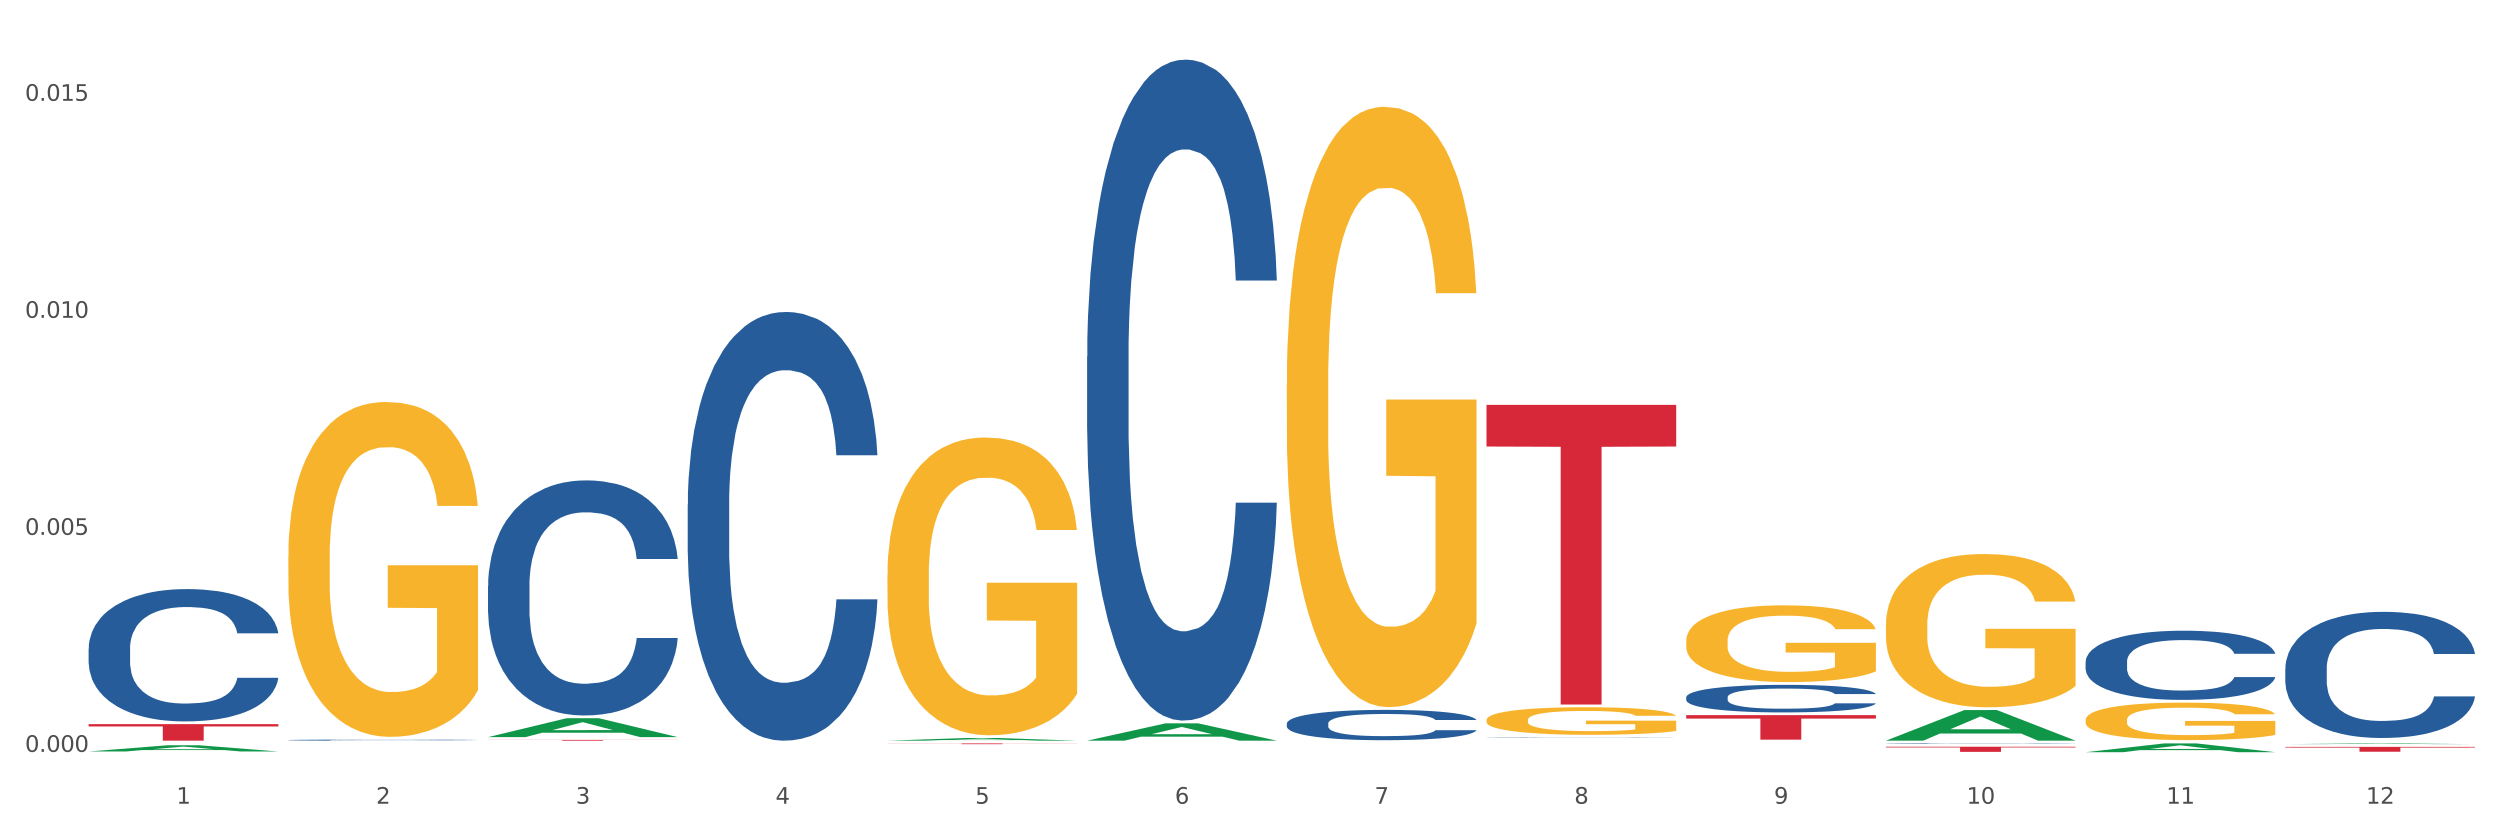 <?xml version="1.0" encoding="utf-8" standalone="no"?>
<!DOCTYPE svg PUBLIC "-//W3C//DTD SVG 1.1//EN"
  "http://www.w3.org/Graphics/SVG/1.1/DTD/svg11.dtd">
<svg xmlns:xlink="http://www.w3.org/1999/xlink" width="1080pt" height="360pt" viewBox="0 0 1080 360" xmlns="http://www.w3.org/2000/svg" version="1.1">
 <rect x="0" y="0" width="1080" height="360" fill="#333333" stroke="none"/>
 <defs>
  <style type="text/css">*{stroke-linejoin: round; stroke-linecap: butt}</style>
 </defs>
 <g id="figure_1">
  <g id="patch_1">
   <path d="M 0 360 
L 1080 360 
L 1080 0 
L 0 0 
z
" style="fill: #ffffff; stroke: #ffffff; stroke-linejoin: miter"/>
  </g>
  <g id="axes_1">
   <g id="matplotlib.axis_1">
    <g id="xtick_1">
     <g id="text_1">
      <!-- 1 -->
      <g style="fill: #4d4d4d" transform="translate(76.207 347.204) scale(0.096 -0.096)">
       <defs>
        <path id="DejaVuSans-31" d="M 794 531 
L 1825 531 
L 1825 4091 
L 703 3866 
L 703 4441 
L 1819 4666 
L 2450 4666 
L 2450 531 
L 3481 531 
L 3481 0 
L 794 0 
L 794 531 
z
" transform="scale(0.016)"/>
       </defs>
       <use xlink:href="#DejaVuSans-31"/>
      </g>
     </g>
    </g>
    <g id="xtick_2">
     <g id="text_2">
      <!-- 2 -->
      <g style="fill: #4d4d4d" transform="translate(162.476 347.204) scale(0.096 -0.096)">
       <defs>
        <path id="DejaVuSans-32" d="M 1228 531 
L 3431 531 
L 3431 0 
L 469 0 
L 469 531 
Q 828 903 1448 1529 
Q 2069 2156 2228 2338 
Q 2531 2678 2651 2914 
Q 2772 3150 2772 3378 
Q 2772 3750 2511 3984 
Q 2250 4219 1831 4219 
Q 1534 4219 1204 4116 
Q 875 4013 500 3803 
L 500 4441 
Q 881 4594 1212 4672 
Q 1544 4750 1819 4750 
Q 2544 4750 2975 4387 
Q 3406 4025 3406 3419 
Q 3406 3131 3298 2873 
Q 3191 2616 2906 2266 
Q 2828 2175 2409 1742 
Q 1991 1309 1228 531 
z
" transform="scale(0.016)"/>
       </defs>
       <use xlink:href="#DejaVuSans-32"/>
      </g>
     </g>
    </g>
    <g id="xtick_3">
     <g id="text_3">
      <!-- 3 -->
      <g style="fill: #4d4d4d" transform="translate(248.745 347.204) scale(0.096 -0.096)">
       <defs>
        <path id="DejaVuSans-33" d="M 2597 2516 
Q 3050 2419 3304 2112 
Q 3559 1806 3559 1356 
Q 3559 666 3084 287 
Q 2609 -91 1734 -91 
Q 1441 -91 1130 -33 
Q 819 25 488 141 
L 488 750 
Q 750 597 1062 519 
Q 1375 441 1716 441 
Q 2309 441 2620 675 
Q 2931 909 2931 1356 
Q 2931 1769 2642 2001 
Q 2353 2234 1838 2234 
L 1294 2234 
L 1294 2753 
L 1863 2753 
Q 2328 2753 2575 2939 
Q 2822 3125 2822 3475 
Q 2822 3834 2567 4026 
Q 2313 4219 1838 4219 
Q 1578 4219 1281 4162 
Q 984 4106 628 3988 
L 628 4550 
Q 988 4650 1302 4700 
Q 1616 4750 1894 4750 
Q 2613 4750 3031 4423 
Q 3450 4097 3450 3541 
Q 3450 3153 3228 2886 
Q 3006 2619 2597 2516 
z
" transform="scale(0.016)"/>
       </defs>
       <use xlink:href="#DejaVuSans-33"/>
      </g>
     </g>
    </g>
    <g id="xtick_4">
     <g id="text_4">
      <!-- 4 -->
      <g style="fill: #4d4d4d" transform="translate(335.014 347.204) scale(0.096 -0.096)">
       <defs>
        <path id="DejaVuSans-34" d="M 2419 4116 
L 825 1625 
L 2419 1625 
L 2419 4116 
z
M 2253 4666 
L 3047 4666 
L 3047 1625 
L 3713 1625 
L 3713 1100 
L 3047 1100 
L 3047 0 
L 2419 0 
L 2419 1100 
L 313 1100 
L 313 1709 
L 2253 4666 
z
" transform="scale(0.016)"/>
       </defs>
       <use xlink:href="#DejaVuSans-34"/>
      </g>
     </g>
    </g>
    <g id="xtick_5">
     <g id="text_5">
      <!-- 5 -->
      <g style="fill: #4d4d4d" transform="translate(421.284 347.204) scale(0.096 -0.096)">
       <defs>
        <path id="DejaVuSans-35" d="M 691 4666 
L 3169 4666 
L 3169 4134 
L 1269 4134 
L 1269 2991 
Q 1406 3038 1543 3061 
Q 1681 3084 1819 3084 
Q 2600 3084 3056 2656 
Q 3513 2228 3513 1497 
Q 3513 744 3044 326 
Q 2575 -91 1722 -91 
Q 1428 -91 1123 -41 
Q 819 9 494 109 
L 494 744 
Q 775 591 1075 516 
Q 1375 441 1709 441 
Q 2250 441 2565 725 
Q 2881 1009 2881 1497 
Q 2881 1984 2565 2268 
Q 2250 2553 1709 2553 
Q 1456 2553 1204 2497 
Q 953 2441 691 2322 
L 691 4666 
z
" transform="scale(0.016)"/>
       </defs>
       <use xlink:href="#DejaVuSans-35"/>
      </g>
     </g>
    </g>
    <g id="xtick_6">
     <g id="text_6">
      <!-- 6 -->
      <g style="fill: #4d4d4d" transform="translate(507.553 347.204) scale(0.096 -0.096)">
       <defs>
        <path id="DejaVuSans-36" d="M 2113 2584 
Q 1688 2584 1439 2293 
Q 1191 2003 1191 1497 
Q 1191 994 1439 701 
Q 1688 409 2113 409 
Q 2538 409 2786 701 
Q 3034 994 3034 1497 
Q 3034 2003 2786 2293 
Q 2538 2584 2113 2584 
z
M 3366 4563 
L 3366 3988 
Q 3128 4100 2886 4159 
Q 2644 4219 2406 4219 
Q 1781 4219 1451 3797 
Q 1122 3375 1075 2522 
Q 1259 2794 1537 2939 
Q 1816 3084 2150 3084 
Q 2853 3084 3261 2657 
Q 3669 2231 3669 1497 
Q 3669 778 3244 343 
Q 2819 -91 2113 -91 
Q 1303 -91 875 529 
Q 447 1150 447 2328 
Q 447 3434 972 4092 
Q 1497 4750 2381 4750 
Q 2619 4750 2861 4703 
Q 3103 4656 3366 4563 
z
" transform="scale(0.016)"/>
       </defs>
       <use xlink:href="#DejaVuSans-36"/>
      </g>
     </g>
    </g>
    <g id="xtick_7">
     <g id="text_7">
      <!-- 7 -->
      <g style="fill: #4d4d4d" transform="translate(593.822 347.204) scale(0.096 -0.096)">
       <defs>
        <path id="DejaVuSans-37" d="M 525 4666 
L 3525 4666 
L 3525 4397 
L 1831 0 
L 1172 0 
L 2766 4134 
L 525 4134 
L 525 4666 
z
" transform="scale(0.016)"/>
       </defs>
       <use xlink:href="#DejaVuSans-37"/>
      </g>
     </g>
    </g>
    <g id="xtick_8">
     <g id="text_8">
      <!-- 8 -->
      <g style="fill: #4d4d4d" transform="translate(680.091 347.204) scale(0.096 -0.096)">
       <defs>
        <path id="DejaVuSans-38" d="M 2034 2216 
Q 1584 2216 1326 1975 
Q 1069 1734 1069 1313 
Q 1069 891 1326 650 
Q 1584 409 2034 409 
Q 2484 409 2743 651 
Q 3003 894 3003 1313 
Q 3003 1734 2745 1975 
Q 2488 2216 2034 2216 
z
M 1403 2484 
Q 997 2584 770 2862 
Q 544 3141 544 3541 
Q 544 4100 942 4425 
Q 1341 4750 2034 4750 
Q 2731 4750 3128 4425 
Q 3525 4100 3525 3541 
Q 3525 3141 3298 2862 
Q 3072 2584 2669 2484 
Q 3125 2378 3379 2068 
Q 3634 1759 3634 1313 
Q 3634 634 3220 271 
Q 2806 -91 2034 -91 
Q 1263 -91 848 271 
Q 434 634 434 1313 
Q 434 1759 690 2068 
Q 947 2378 1403 2484 
z
M 1172 3481 
Q 1172 3119 1398 2916 
Q 1625 2713 2034 2713 
Q 2441 2713 2670 2916 
Q 2900 3119 2900 3481 
Q 2900 3844 2670 4047 
Q 2441 4250 2034 4250 
Q 1625 4250 1398 4047 
Q 1172 3844 1172 3481 
z
" transform="scale(0.016)"/>
       </defs>
       <use xlink:href="#DejaVuSans-38"/>
      </g>
     </g>
    </g>
    <g id="xtick_9">
     <g id="text_9">
      <!-- 9 -->
      <g style="fill: #4d4d4d" transform="translate(766.361 347.204) scale(0.096 -0.096)">
       <defs>
        <path id="DejaVuSans-39" d="M 703 97 
L 703 672 
Q 941 559 1184 500 
Q 1428 441 1663 441 
Q 2288 441 2617 861 
Q 2947 1281 2994 2138 
Q 2813 1869 2534 1725 
Q 2256 1581 1919 1581 
Q 1219 1581 811 2004 
Q 403 2428 403 3163 
Q 403 3881 828 4315 
Q 1253 4750 1959 4750 
Q 2769 4750 3195 4129 
Q 3622 3509 3622 2328 
Q 3622 1225 3098 567 
Q 2575 -91 1691 -91 
Q 1453 -91 1209 -44 
Q 966 3 703 97 
z
M 1959 2075 
Q 2384 2075 2632 2365 
Q 2881 2656 2881 3163 
Q 2881 3666 2632 3958 
Q 2384 4250 1959 4250 
Q 1534 4250 1286 3958 
Q 1038 3666 1038 3163 
Q 1038 2656 1286 2365 
Q 1534 2075 1959 2075 
z
" transform="scale(0.016)"/>
       </defs>
       <use xlink:href="#DejaVuSans-39"/>
      </g>
     </g>
    </g>
    <g id="xtick_10">
     <g id="text_10">
      <!-- 10 -->
      <g style="fill: #4d4d4d" transform="translate(849.576 347.204) scale(0.096 -0.096)">
       <defs>
        <path id="DejaVuSans-30" d="M 2034 4250 
Q 1547 4250 1301 3770 
Q 1056 3291 1056 2328 
Q 1056 1369 1301 889 
Q 1547 409 2034 409 
Q 2525 409 2770 889 
Q 3016 1369 3016 2328 
Q 3016 3291 2770 3770 
Q 2525 4250 2034 4250 
z
M 2034 4750 
Q 2819 4750 3233 4129 
Q 3647 3509 3647 2328 
Q 3647 1150 3233 529 
Q 2819 -91 2034 -91 
Q 1250 -91 836 529 
Q 422 1150 422 2328 
Q 422 3509 836 4129 
Q 1250 4750 2034 4750 
z
" transform="scale(0.016)"/>
       </defs>
       <use xlink:href="#DejaVuSans-31"/>
       <use xlink:href="#DejaVuSans-30" transform="translate(63.623 0)"/>
      </g>
     </g>
    </g>
    <g id="xtick_11">
     <g id="text_11">
      <!-- 11 -->
      <g style="fill: #4d4d4d" transform="translate(935.845 347.204) scale(0.096 -0.096)">
       <use xlink:href="#DejaVuSans-31"/>
       <use xlink:href="#DejaVuSans-31" transform="translate(63.623 0)"/>
      </g>
     </g>
    </g>
    <g id="xtick_12">
     <g id="text_12">
      <!-- 12 -->
      <g style="fill: #4d4d4d" transform="translate(1022.114 347.204) scale(0.096 -0.096)">
       <use xlink:href="#DejaVuSans-31"/>
       <use xlink:href="#DejaVuSans-32" transform="translate(63.623 0)"/>
      </g>
     </g>
    </g>
    <g id="xtick_13"/>
    <g id="xtick_14"/>
    <g id="xtick_15"/>
    <g id="xtick_16"/>
    <g id="xtick_17"/>
    <g id="xtick_18"/>
    <g id="xtick_19"/>
    <g id="xtick_20"/>
    <g id="xtick_21"/>
    <g id="xtick_22"/>
    <g id="xtick_23"/>
   </g>
   <g id="matplotlib.axis_2">
    <g id="ytick_1">
     <g id="text_13">
      <!-- 0.000 -->
      <g style="fill: #4d4d4d" transform="translate(10.8 324.805) scale(0.096 -0.096)">
       <defs>
        <path id="DejaVuSans-2e" d="M 684 794 
L 1344 794 
L 1344 0 
L 684 0 
L 684 794 
z
" transform="scale(0.016)"/>
       </defs>
       <use xlink:href="#DejaVuSans-30"/>
       <use xlink:href="#DejaVuSans-2e" transform="translate(63.623 0)"/>
       <use xlink:href="#DejaVuSans-30" transform="translate(95.41 0)"/>
       <use xlink:href="#DejaVuSans-30" transform="translate(159.033 0)"/>
       <use xlink:href="#DejaVuSans-30" transform="translate(222.656 0)"/>
      </g>
     </g>
    </g>
    <g id="ytick_2">
     <g id="text_14">
      <!-- 0.005 -->
      <g style="fill: #4d4d4d" transform="translate(10.8 231.051) scale(0.096 -0.096)">
       <use xlink:href="#DejaVuSans-30"/>
       <use xlink:href="#DejaVuSans-2e" transform="translate(63.623 0)"/>
       <use xlink:href="#DejaVuSans-30" transform="translate(95.41 0)"/>
       <use xlink:href="#DejaVuSans-30" transform="translate(159.033 0)"/>
       <use xlink:href="#DejaVuSans-35" transform="translate(222.656 0)"/>
      </g>
     </g>
    </g>
    <g id="ytick_3">
     <g id="text_15">
      <!-- 0.010 -->
      <g style="fill: #4d4d4d" transform="translate(10.8 137.297) scale(0.096 -0.096)">
       <use xlink:href="#DejaVuSans-30"/>
       <use xlink:href="#DejaVuSans-2e" transform="translate(63.623 0)"/>
       <use xlink:href="#DejaVuSans-30" transform="translate(95.41 0)"/>
       <use xlink:href="#DejaVuSans-31" transform="translate(159.033 0)"/>
       <use xlink:href="#DejaVuSans-30" transform="translate(222.656 0)"/>
      </g>
     </g>
    </g>
    <g id="ytick_4">
     <g id="text_16">
      <!-- 0.015 -->
      <g style="fill: #4d4d4d" transform="translate(10.8 43.543) scale(0.096 -0.096)">
       <use xlink:href="#DejaVuSans-30"/>
       <use xlink:href="#DejaVuSans-2e" transform="translate(63.623 0)"/>
       <use xlink:href="#DejaVuSans-30" transform="translate(95.41 0)"/>
       <use xlink:href="#DejaVuSans-31" transform="translate(159.033 0)"/>
       <use xlink:href="#DejaVuSans-35" transform="translate(222.656 0)"/>
      </g>
     </g>
    </g>
    <g id="ytick_5"/>
    <g id="ytick_6"/>
    <g id="ytick_7"/>
   </g>
   <g id="PolyCollection_1">
    <path d="M 38.283 324.637 
L 38.367 324.634 
L 72.164 321.968 
L 86.189 321.966 
L 120.239 324.642 
L 104.017 324.642 
L 96.666 324.019 
L 61.771 324.019 
L 61.518 324.029 
L 54.421 324.642 
L 38.283 324.642 
L 38.283 324.637 
L 66.165 323.647 
L 92.272 323.644 
L 79.345 322.536 
L 79.176 322.531 
L 79.007 322.539 
L 66.08 323.644 
L 66.165 323.647 
L 38.283 324.637 
z
" clip-path="url(#p0d094ace9a)" style="fill: #109648"/>
    <path d="M 814.706 321.274 
L 814.803 321.274 
L 814.803 321.268 
L 815.093 321.258 
L 816.159 321.242 
L 817.515 321.229 
L 819.84 321.214 
L 821.1 321.208 
L 822.746 321.201 
L 826.137 321.19 
L 830.012 321.181 
L 832.724 321.175 
L 834.759 321.172 
L 839.312 321.166 
L 841.928 321.163 
L 844.64 321.161 
L 846.965 321.16 
L 850.84 321.158 
L 853.94 321.158 
L 857.524 321.157 
L 860.527 321.158 
L 864.499 321.158 
L 870.312 321.161 
L 872.54 321.163 
L 875.543 321.166 
L 878.643 321.17 
L 881.162 321.173 
L 884.068 321.179 
L 887.071 321.186 
L 889.977 321.195 
L 892.012 321.203 
L 893.658 321.212 
L 895.112 321.223 
L 896.177 321.235 
L 896.662 321.244 
L 878.934 321.244 
L 878.449 321.236 
L 877.48 321.226 
L 876.512 321.22 
L 875.446 321.214 
L 873.799 321.208 
L 872.346 321.205 
L 869.924 321.2 
L 867.696 321.197 
L 865.856 321.196 
L 863.627 321.194 
L 858.881 321.193 
L 855.49 321.193 
L 853.359 321.193 
L 850.743 321.194 
L 848.515 321.196 
L 845.899 321.199 
L 843.865 321.202 
L 841.831 321.206 
L 840.668 321.209 
L 838.924 321.214 
L 837.762 321.218 
L 836.212 321.226 
L 835.34 321.231 
L 833.79 321.245 
L 833.112 321.255 
L 832.821 321.262 
L 832.628 321.269 
L 832.628 321.306 
L 833.209 321.323 
L 833.693 321.33 
L 834.468 321.338 
L 835.921 321.349 
L 838.053 321.359 
L 840.281 321.366 
L 842.121 321.371 
L 843.865 321.374 
L 845.609 321.377 
L 847.74 321.379 
L 849.484 321.381 
L 852.099 321.382 
L 855.199 321.383 
L 857.621 321.383 
L 862.562 321.382 
L 864.79 321.38 
L 866.921 321.379 
L 869.246 321.376 
L 871.087 321.373 
L 872.152 321.371 
L 873.896 321.367 
L 875.252 321.362 
L 876.415 321.356 
L 877.19 321.352 
L 878.062 321.344 
L 878.74 321.336 
L 878.934 321.332 
L 896.662 321.332 
L 896.274 321.341 
L 895.596 321.349 
L 894.24 321.36 
L 893.174 321.367 
L 891.527 321.374 
L 889.784 321.381 
L 887.362 321.388 
L 885.134 321.394 
L 882.809 321.399 
L 880.29 321.403 
L 875.737 321.409 
L 874.09 321.411 
L 870.602 321.413 
L 867.89 321.415 
L 863.918 321.417 
L 859.849 321.418 
L 855.587 321.418 
L 851.809 321.418 
L 847.643 321.416 
L 845.028 321.415 
L 842.121 321.413 
L 838.731 321.409 
L 835.534 321.405 
L 832.531 321.4 
L 829.721 321.395 
L 827.106 321.389 
L 823.715 321.378 
L 821.196 321.368 
L 819.356 321.359 
L 818.096 321.351 
L 816.837 321.341 
L 816.159 321.334 
L 815.093 321.318 
L 814.706 321.302 
L 814.706 321.274 
z
" clip-path="url(#p0d094ace9a)" style="fill: #255c99"/>
    <path d="M 642.167 318.694 
L 642.264 318.694 
L 642.264 318.69 
L 642.555 318.684 
L 643.621 318.673 
L 644.977 318.665 
L 647.302 318.655 
L 648.561 318.651 
L 650.208 318.647 
L 653.599 318.64 
L 657.474 318.633 
L 660.186 318.63 
L 662.22 318.628 
L 666.774 318.624 
L 669.389 318.622 
L 672.102 318.621 
L 674.427 318.62 
L 678.302 318.619 
L 681.402 318.618 
L 684.986 318.618 
L 687.989 318.618 
L 691.961 318.619 
L 697.773 318.621 
L 700.001 318.622 
L 703.005 318.624 
L 706.105 318.626 
L 708.623 318.629 
L 711.53 318.632 
L 714.533 318.637 
L 717.439 318.643 
L 719.473 318.648 
L 721.12 318.654 
L 722.573 318.661 
L 723.639 318.669 
L 724.123 318.675 
L 706.395 318.675 
L 705.911 318.669 
L 704.942 318.663 
L 703.973 318.659 
L 702.908 318.655 
L 701.261 318.651 
L 699.808 318.649 
L 697.386 318.646 
L 695.158 318.644 
L 693.317 318.643 
L 691.089 318.642 
L 686.342 318.641 
L 682.952 318.641 
L 680.82 318.642 
L 678.205 318.642 
L 675.977 318.643 
L 673.361 318.645 
L 671.327 318.647 
L 669.292 318.65 
L 668.13 318.652 
L 666.386 318.655 
L 665.224 318.658 
L 663.674 318.663 
L 662.802 318.666 
L 661.252 318.675 
L 660.574 318.682 
L 660.283 318.686 
L 660.089 318.691 
L 660.089 318.715 
L 660.67 318.726 
L 661.155 318.731 
L 661.93 318.736 
L 663.383 318.743 
L 665.514 318.75 
L 667.742 318.754 
L 669.583 318.757 
L 671.327 318.76 
L 673.07 318.761 
L 675.202 318.763 
L 676.945 318.764 
L 679.561 318.765 
L 682.661 318.765 
L 685.083 318.765 
L 690.023 318.764 
L 692.252 318.764 
L 694.383 318.762 
L 696.708 318.761 
L 698.548 318.759 
L 699.614 318.758 
L 701.358 318.755 
L 702.714 318.751 
L 703.876 318.748 
L 704.651 318.745 
L 705.523 318.74 
L 706.201 318.735 
L 706.395 318.732 
L 724.123 318.732 
L 723.736 318.738 
L 723.058 318.743 
L 721.701 318.75 
L 720.636 318.755 
L 718.989 318.76 
L 717.245 318.764 
L 714.823 318.769 
L 712.595 318.772 
L 710.27 318.776 
L 707.751 318.778 
L 703.198 318.782 
L 701.551 318.783 
L 698.064 318.785 
L 695.351 318.786 
L 691.38 318.787 
L 687.311 318.788 
L 683.048 318.788 
L 679.27 318.788 
L 675.105 318.787 
L 672.489 318.786 
L 669.583 318.785 
L 666.192 318.782 
L 662.995 318.78 
L 659.992 318.777 
L 657.183 318.773 
L 654.567 318.769 
L 651.177 318.762 
L 648.658 318.756 
L 646.817 318.75 
L 645.558 318.745 
L 644.299 318.738 
L 643.621 318.734 
L 642.555 318.723 
L 642.167 318.713 
L 642.167 318.694 
z
" clip-path="url(#p0d094ace9a)" style="fill: #255c99"/>
    <path d="M 555.898 312.557 
L 555.995 312.545 
L 555.995 312.21 
L 556.286 311.755 
L 557.351 310.917 
L 558.708 310.283 
L 561.033 309.541 
L 562.292 309.23 
L 563.939 308.883 
L 567.329 308.321 
L 571.204 307.842 
L 573.917 307.579 
L 575.951 307.412 
L 580.504 307.112 
L 583.12 306.981 
L 585.832 306.873 
L 588.157 306.801 
L 592.032 306.718 
L 595.132 306.682 
L 598.717 306.67 
L 601.72 306.682 
L 605.692 306.73 
L 611.504 306.873 
L 613.732 306.957 
L 616.735 307.101 
L 619.835 307.292 
L 622.354 307.483 
L 625.26 307.759 
L 628.263 308.118 
L 631.17 308.572 
L 633.204 308.991 
L 634.851 309.434 
L 636.304 309.972 
L 637.37 310.558 
L 637.854 311.049 
L 620.126 311.049 
L 619.642 310.606 
L 618.673 310.128 
L 617.704 309.805 
L 616.638 309.541 
L 614.992 309.242 
L 613.538 309.051 
L 611.117 308.823 
L 608.889 308.68 
L 607.048 308.596 
L 604.82 308.524 
L 600.073 308.453 
L 596.682 308.453 
L 594.551 308.476 
L 591.936 308.536 
L 589.707 308.62 
L 587.092 308.764 
L 585.057 308.919 
L 583.023 309.123 
L 581.861 309.266 
L 580.117 309.529 
L 578.954 309.745 
L 577.404 310.116 
L 576.532 310.379 
L 574.982 311.061 
L 574.304 311.563 
L 574.014 311.91 
L 573.82 312.293 
L 573.82 314.16 
L 574.401 314.997 
L 574.886 315.356 
L 575.661 315.763 
L 577.114 316.29 
L 579.245 316.804 
L 581.473 317.175 
L 583.314 317.402 
L 585.057 317.57 
L 586.801 317.702 
L 588.932 317.821 
L 590.676 317.893 
L 593.292 317.965 
L 596.392 318.001 
L 598.814 318.001 
L 603.754 317.941 
L 605.982 317.881 
L 608.114 317.797 
L 610.439 317.666 
L 612.279 317.522 
L 613.345 317.414 
L 615.088 317.187 
L 616.445 316.948 
L 617.607 316.673 
L 618.382 316.433 
L 619.254 316.074 
L 619.932 315.667 
L 620.126 315.452 
L 637.854 315.452 
L 637.466 315.883 
L 636.788 316.302 
L 635.432 316.864 
L 634.366 317.187 
L 632.72 317.582 
L 630.976 317.917 
L 628.554 318.288 
L 626.326 318.563 
L 624.001 318.802 
L 621.482 319.018 
L 616.929 319.317 
L 615.282 319.401 
L 611.795 319.544 
L 609.082 319.628 
L 605.11 319.712 
L 601.042 319.76 
L 596.779 319.772 
L 593.001 319.748 
L 588.836 319.676 
L 586.22 319.604 
L 583.314 319.496 
L 579.923 319.329 
L 576.726 319.125 
L 573.723 318.886 
L 570.914 318.611 
L 568.298 318.3 
L 564.908 317.785 
L 562.389 317.283 
L 560.548 316.816 
L 559.289 316.421 
L 558.029 315.919 
L 557.351 315.572 
L 556.286 314.734 
L 555.898 313.956 
L 555.898 312.557 
z
" clip-path="url(#p0d094ace9a)" style="fill: #255c99"/>
    <path d="M 469.629 154.054 
L 469.726 153.793 
L 469.726 146.492 
L 470.017 136.583 
L 471.082 118.33 
L 472.438 104.509 
L 474.763 88.342 
L 476.023 81.562 
L 477.67 74 
L 481.06 61.745 
L 484.935 51.314 
L 487.648 45.577 
L 489.682 41.927 
L 494.235 35.408 
L 496.851 32.539 
L 499.563 30.192 
L 501.888 28.628 
L 505.763 26.803 
L 508.863 26.02 
L 512.448 25.759 
L 515.451 26.02 
L 519.422 27.063 
L 525.235 30.192 
L 527.463 32.018 
L 530.466 35.147 
L 533.566 39.319 
L 536.085 43.491 
L 538.991 49.489 
L 541.994 57.312 
L 544.9 67.221 
L 546.935 76.347 
L 548.582 85.995 
L 550.035 97.73 
L 551.1 110.507 
L 551.585 121.198 
L 533.857 121.198 
L 533.372 111.55 
L 532.404 101.12 
L 531.435 94.079 
L 530.369 88.342 
L 528.722 81.823 
L 527.269 77.651 
L 524.847 72.697 
L 522.619 69.567 
L 520.779 67.742 
L 518.551 66.178 
L 513.804 64.613 
L 510.413 64.613 
L 508.282 65.134 
L 505.666 66.438 
L 503.438 68.264 
L 500.823 71.393 
L 498.788 74.783 
L 496.754 79.216 
L 495.591 82.345 
L 493.848 88.081 
L 492.685 92.775 
L 491.135 100.859 
L 490.263 106.596 
L 488.713 121.459 
L 488.035 132.411 
L 487.745 139.973 
L 487.551 148.317 
L 487.551 188.996 
L 488.132 207.249 
L 488.616 215.072 
L 489.391 223.938 
L 490.845 235.412 
L 492.976 246.624 
L 495.204 254.708 
L 497.044 259.662 
L 498.788 263.313 
L 500.532 266.181 
L 502.663 268.789 
L 504.407 270.354 
L 507.023 271.918 
L 510.123 272.701 
L 512.544 272.701 
L 517.485 271.397 
L 519.713 270.093 
L 521.844 268.268 
L 524.169 265.399 
L 526.01 262.27 
L 527.076 259.923 
L 528.819 254.969 
L 530.176 249.754 
L 531.338 243.756 
L 532.113 238.541 
L 532.985 230.718 
L 533.663 221.852 
L 533.857 217.158 
L 551.585 217.158 
L 551.197 226.546 
L 550.519 235.672 
L 549.163 247.928 
L 548.097 254.969 
L 546.45 263.574 
L 544.707 270.875 
L 542.285 278.959 
L 540.057 284.956 
L 537.732 290.172 
L 535.213 294.865 
L 530.66 301.384 
L 529.013 303.21 
L 525.526 306.339 
L 522.813 308.164 
L 518.841 309.989 
L 514.772 311.032 
L 510.51 311.293 
L 506.732 310.772 
L 502.566 309.207 
L 499.951 307.643 
L 497.044 305.296 
L 493.654 301.645 
L 490.457 297.212 
L 487.454 291.997 
L 484.645 285.999 
L 482.029 279.22 
L 478.638 268.007 
L 476.12 257.055 
L 474.279 246.885 
L 473.02 238.28 
L 471.76 227.328 
L 471.082 219.766 
L 470.017 201.513 
L 469.629 184.563 
L 469.629 154.054 
z
" clip-path="url(#p0d094ace9a)" style="fill: #255c99"/>
    <path d="M 297.091 217.986 
L 297.187 217.817 
L 297.187 213.081 
L 297.478 206.654 
L 298.544 194.814 
L 299.9 185.85 
L 302.225 175.363 
L 303.484 170.966 
L 305.131 166.061 
L 308.522 158.111 
L 312.397 151.346 
L 315.109 147.625 
L 317.144 145.257 
L 321.697 141.028 
L 324.312 139.168 
L 327.025 137.646 
L 329.35 136.631 
L 333.225 135.447 
L 336.325 134.939 
L 339.909 134.77 
L 342.912 134.939 
L 346.884 135.616 
L 352.697 137.646 
L 354.925 138.829 
L 357.928 140.859 
L 361.028 143.565 
L 363.546 146.272 
L 366.453 150.162 
L 369.456 155.236 
L 372.362 161.663 
L 374.396 167.583 
L 376.043 173.841 
L 377.496 181.452 
L 378.562 189.74 
L 379.046 196.674 
L 361.318 196.674 
L 360.834 190.416 
L 359.865 183.651 
L 358.896 179.084 
L 357.831 175.363 
L 356.184 171.135 
L 354.731 168.429 
L 352.309 165.215 
L 350.081 163.185 
L 348.24 162.001 
L 346.012 160.986 
L 341.265 159.972 
L 337.875 159.972 
L 335.744 160.31 
L 333.128 161.156 
L 330.9 162.34 
L 328.284 164.369 
L 326.25 166.568 
L 324.215 169.443 
L 323.053 171.473 
L 321.309 175.194 
L 320.147 178.238 
L 318.597 183.482 
L 317.725 187.203 
L 316.175 196.844 
L 315.497 203.947 
L 315.206 208.852 
L 315.012 214.265 
L 315.012 240.65 
L 315.594 252.49 
L 316.078 257.564 
L 316.853 263.315 
L 318.306 270.757 
L 320.437 278.03 
L 322.665 283.273 
L 324.506 286.486 
L 326.25 288.854 
L 327.994 290.715 
L 330.125 292.406 
L 331.869 293.421 
L 334.484 294.436 
L 337.584 294.943 
L 340.006 294.943 
L 344.947 294.098 
L 347.175 293.252 
L 349.306 292.068 
L 351.631 290.208 
L 353.472 288.178 
L 354.537 286.656 
L 356.281 283.442 
L 357.637 280.059 
L 358.8 276.169 
L 359.575 272.786 
L 360.446 267.712 
L 361.125 261.962 
L 361.318 258.917 
L 379.046 258.917 
L 378.659 265.006 
L 377.981 270.926 
L 376.625 278.875 
L 375.559 283.442 
L 373.912 289.024 
L 372.168 293.759 
L 369.746 299.003 
L 367.518 302.893 
L 365.193 306.276 
L 362.675 309.32 
L 358.121 313.548 
L 356.475 314.732 
L 352.987 316.762 
L 350.275 317.946 
L 346.303 319.13 
L 342.234 319.807 
L 337.972 319.976 
L 334.194 319.637 
L 330.028 318.623 
L 327.412 317.608 
L 324.506 316.086 
L 321.115 313.718 
L 317.919 310.842 
L 314.916 307.46 
L 312.106 303.569 
L 309.491 299.172 
L 306.1 291.899 
L 303.581 284.795 
L 301.741 278.199 
L 300.481 272.617 
L 299.222 265.513 
L 298.544 260.608 
L 297.478 248.769 
L 297.091 237.775 
L 297.091 217.986 
z
" clip-path="url(#p0d094ace9a)" style="fill: #255c99"/>
    <path d="M 210.821 253.16 
L 210.918 253.067 
L 210.918 250.47 
L 211.209 246.946 
L 212.275 240.453 
L 213.631 235.537 
L 215.956 229.787 
L 217.215 227.375 
L 218.862 224.686 
L 222.253 220.326 
L 226.128 216.616 
L 228.84 214.576 
L 230.874 213.277 
L 235.428 210.958 
L 238.043 209.938 
L 240.756 209.103 
L 243.081 208.547 
L 246.956 207.898 
L 250.056 207.619 
L 253.64 207.527 
L 256.643 207.619 
L 260.615 207.99 
L 266.427 209.103 
L 268.655 209.753 
L 271.659 210.866 
L 274.759 212.35 
L 277.277 213.834 
L 280.183 215.967 
L 283.187 218.75 
L 286.093 222.274 
L 288.127 225.52 
L 289.774 228.952 
L 291.227 233.126 
L 292.293 237.671 
L 292.777 241.474 
L 275.049 241.474 
L 274.565 238.042 
L 273.596 234.332 
L 272.627 231.827 
L 271.562 229.787 
L 269.915 227.468 
L 268.462 225.984 
L 266.04 224.222 
L 263.812 223.109 
L 261.971 222.46 
L 259.743 221.903 
L 254.996 221.347 
L 251.606 221.347 
L 249.474 221.532 
L 246.859 221.996 
L 244.631 222.645 
L 242.015 223.758 
L 239.981 224.964 
L 237.946 226.541 
L 236.784 227.654 
L 235.04 229.694 
L 233.878 231.364 
L 232.328 234.239 
L 231.456 236.279 
L 229.906 241.566 
L 229.228 245.462 
L 228.937 248.152 
L 228.743 251.12 
L 228.743 265.589 
L 229.324 272.081 
L 229.809 274.864 
L 230.584 278.017 
L 232.037 282.098 
L 234.168 286.087 
L 236.396 288.962 
L 238.237 290.724 
L 239.981 292.023 
L 241.724 293.043 
L 243.856 293.97 
L 245.599 294.527 
L 248.215 295.083 
L 251.315 295.362 
L 253.737 295.362 
L 258.677 294.898 
L 260.905 294.434 
L 263.037 293.785 
L 265.362 292.765 
L 267.202 291.652 
L 268.268 290.817 
L 270.012 289.055 
L 271.368 287.2 
L 272.53 285.066 
L 273.305 283.211 
L 274.177 280.429 
L 274.855 277.275 
L 275.049 275.606 
L 292.777 275.606 
L 292.39 278.945 
L 291.712 282.191 
L 290.355 286.55 
L 289.29 289.055 
L 287.643 292.115 
L 285.899 294.712 
L 283.477 297.588 
L 281.249 299.721 
L 278.924 301.576 
L 276.405 303.246 
L 271.852 305.564 
L 270.205 306.214 
L 266.718 307.327 
L 264.005 307.976 
L 260.034 308.625 
L 255.965 308.996 
L 251.702 309.089 
L 247.924 308.903 
L 243.759 308.347 
L 241.143 307.79 
L 238.237 306.956 
L 234.846 305.657 
L 231.649 304.08 
L 228.646 302.225 
L 225.837 300.092 
L 223.221 297.68 
L 219.831 293.692 
L 217.312 289.797 
L 215.471 286.179 
L 214.212 283.119 
L 212.953 279.223 
L 212.275 276.533 
L 211.209 270.041 
L 210.821 264.012 
L 210.821 253.16 
z
" clip-path="url(#p0d094ace9a)" style="fill: #255c99"/>
    <path d="M 124.552 319.716 
L 124.649 319.716 
L 124.649 319.704 
L 124.94 319.688 
L 126.005 319.658 
L 127.362 319.635 
L 129.687 319.608 
L 130.946 319.597 
L 132.593 319.584 
L 135.983 319.564 
L 139.858 319.547 
L 142.571 319.538 
L 144.605 319.532 
L 149.158 319.521 
L 151.774 319.516 
L 154.486 319.512 
L 156.811 319.51 
L 160.686 319.507 
L 163.786 319.505 
L 167.371 319.505 
L 170.374 319.505 
L 174.346 319.507 
L 180.158 319.512 
L 182.386 319.515 
L 185.389 319.52 
L 188.489 319.527 
L 191.008 319.534 
L 193.914 319.544 
L 196.917 319.557 
L 199.824 319.573 
L 201.858 319.588 
L 203.505 319.604 
L 204.958 319.624 
L 206.024 319.645 
L 206.508 319.662 
L 188.78 319.662 
L 188.296 319.646 
L 187.327 319.629 
L 186.358 319.618 
L 185.292 319.608 
L 183.646 319.597 
L 182.192 319.59 
L 179.771 319.582 
L 177.543 319.577 
L 175.702 319.574 
L 173.474 319.572 
L 168.727 319.569 
L 165.336 319.569 
L 163.205 319.57 
L 160.589 319.572 
L 158.361 319.575 
L 155.746 319.58 
L 153.711 319.586 
L 151.677 319.593 
L 150.515 319.598 
L 148.771 319.608 
L 147.608 319.615 
L 146.058 319.629 
L 145.186 319.638 
L 143.636 319.663 
L 142.958 319.681 
L 142.668 319.693 
L 142.474 319.707 
L 142.474 319.774 
L 143.055 319.804 
L 143.54 319.817 
L 144.315 319.832 
L 145.768 319.851 
L 147.899 319.869 
L 150.127 319.882 
L 151.968 319.891 
L 153.711 319.897 
L 155.455 319.901 
L 157.586 319.906 
L 159.33 319.908 
L 161.946 319.911 
L 165.046 319.912 
L 167.468 319.912 
L 172.408 319.91 
L 174.636 319.908 
L 176.768 319.905 
L 179.092 319.9 
L 180.933 319.895 
L 181.999 319.891 
L 183.742 319.883 
L 185.099 319.874 
L 186.261 319.864 
L 187.036 319.856 
L 187.908 319.843 
L 188.586 319.828 
L 188.78 319.82 
L 206.508 319.82 
L 206.12 319.836 
L 205.442 319.851 
L 204.086 319.871 
L 203.02 319.883 
L 201.374 319.897 
L 199.63 319.909 
L 197.208 319.922 
L 194.98 319.932 
L 192.655 319.941 
L 190.136 319.949 
L 185.583 319.959 
L 183.936 319.962 
L 180.449 319.968 
L 177.736 319.971 
L 173.764 319.974 
L 169.696 319.975 
L 165.433 319.976 
L 161.655 319.975 
L 157.49 319.972 
L 154.874 319.97 
L 151.968 319.966 
L 148.577 319.96 
L 145.38 319.952 
L 142.377 319.944 
L 139.568 319.934 
L 136.952 319.923 
L 133.562 319.904 
L 131.043 319.886 
L 129.202 319.87 
L 127.943 319.855 
L 126.683 319.837 
L 126.005 319.825 
L 124.94 319.795 
L 124.552 319.767 
L 124.552 319.716 
z
" clip-path="url(#p0d094ace9a)" style="fill: #255c99"/>
    <path d="M 38.283 280.172 
L 38.38 280.12 
L 38.38 278.658 
L 38.67 276.674 
L 39.736 273.019 
L 41.092 270.251 
L 43.417 267.014 
L 44.677 265.657 
L 46.324 264.142 
L 49.714 261.688 
L 53.589 259.6 
L 56.302 258.451 
L 58.336 257.72 
L 62.889 256.415 
L 65.505 255.84 
L 68.217 255.37 
L 70.542 255.057 
L 74.417 254.692 
L 77.517 254.535 
L 81.101 254.483 
L 84.105 254.535 
L 88.076 254.744 
L 93.889 255.37 
L 96.117 255.736 
L 99.12 256.363 
L 102.22 257.198 
L 104.739 258.033 
L 107.645 259.234 
L 110.648 260.801 
L 113.554 262.785 
L 115.589 264.612 
L 117.236 266.544 
L 118.689 268.894 
L 119.754 271.452 
L 120.239 273.593 
L 102.511 273.593 
L 102.026 271.661 
L 101.058 269.573 
L 100.089 268.163 
L 99.023 267.014 
L 97.376 265.709 
L 95.923 264.873 
L 93.501 263.881 
L 91.273 263.255 
L 89.433 262.889 
L 87.205 262.576 
L 82.458 262.263 
L 79.067 262.263 
L 76.936 262.367 
L 74.32 262.628 
L 72.092 262.994 
L 69.477 263.62 
L 67.442 264.299 
L 65.408 265.187 
L 64.245 265.813 
L 62.502 266.962 
L 61.339 267.902 
L 59.789 269.52 
L 58.917 270.669 
L 57.367 273.645 
L 56.689 275.838 
L 56.399 277.352 
L 56.205 279.023 
L 56.205 287.168 
L 56.786 290.823 
L 57.27 292.39 
L 58.045 294.165 
L 59.498 296.462 
L 61.63 298.708 
L 63.858 300.326 
L 65.698 301.318 
L 67.442 302.049 
L 69.186 302.624 
L 71.317 303.146 
L 73.061 303.459 
L 75.677 303.772 
L 78.776 303.929 
L 81.198 303.929 
L 86.139 303.668 
L 88.367 303.407 
L 90.498 303.041 
L 92.823 302.467 
L 94.664 301.84 
L 95.73 301.37 
L 97.473 300.378 
L 98.83 299.334 
L 99.992 298.133 
L 100.767 297.089 
L 101.639 295.523 
L 102.317 293.747 
L 102.511 292.807 
L 120.239 292.807 
L 119.851 294.687 
L 119.173 296.515 
L 117.817 298.969 
L 116.751 300.378 
L 115.104 302.101 
L 113.361 303.563 
L 110.939 305.182 
L 108.711 306.383 
L 106.386 307.427 
L 103.867 308.367 
L 99.314 309.672 
L 97.667 310.038 
L 94.18 310.664 
L 91.467 311.03 
L 87.495 311.395 
L 83.426 311.604 
L 79.164 311.657 
L 75.386 311.552 
L 71.22 311.239 
L 68.605 310.926 
L 65.698 310.456 
L 62.308 309.725 
L 59.111 308.837 
L 56.108 307.793 
L 53.299 306.592 
L 50.683 305.234 
L 47.292 302.989 
L 44.774 300.796 
L 42.933 298.76 
L 41.674 297.037 
L 40.414 294.844 
L 39.736 293.33 
L 38.67 289.675 
L 38.283 286.281 
L 38.283 280.172 
z
" clip-path="url(#p0d094ace9a)" style="fill: #255c99"/>
    <path d="M 124.552 240.507 
L 124.649 240.375 
L 124.649 235.619 
L 124.842 231.523 
L 125.81 221.614 
L 127.261 213.423 
L 128.326 209.063 
L 129.39 205.496 
L 130.648 201.929 
L 132.196 198.23 
L 135.002 192.813 
L 136.744 190.039 
L 138.873 187.132 
L 142.743 182.904 
L 145.549 180.526 
L 148.452 178.545 
L 153.193 176.166 
L 156.289 175.11 
L 159.579 174.317 
L 163.546 173.788 
L 166.546 173.656 
L 173.126 174.053 
L 178.738 175.242 
L 181.447 176.166 
L 184.93 177.752 
L 186.769 178.809 
L 189.768 180.923 
L 192.865 183.697 
L 194.994 186.075 
L 198.187 190.567 
L 200.606 195.059 
L 202.831 200.608 
L 203.992 204.439 
L 204.863 208.006 
L 205.637 212.102 
L 206.411 218.576 
L 188.994 218.576 
L 188.317 213.952 
L 187.253 209.592 
L 185.705 205.364 
L 184.35 202.722 
L 182.028 199.419 
L 179.899 197.305 
L 177.673 195.72 
L 174.964 194.398 
L 172.835 193.738 
L 169.836 193.209 
L 163.934 193.342 
L 159.966 194.398 
L 157.257 195.72 
L 155.515 196.909 
L 153.967 198.23 
L 152.226 200.079 
L 150.194 202.854 
L 148.742 205.364 
L 147.291 208.535 
L 146.13 211.706 
L 145.065 215.405 
L 144.194 219.368 
L 143.517 223.464 
L 142.937 228.484 
L 142.453 236.808 
L 142.453 254.908 
L 142.646 259.003 
L 143.13 264.42 
L 143.711 268.516 
L 144.678 273.404 
L 145.549 276.707 
L 147.194 281.463 
L 149.032 285.426 
L 150.484 287.937 
L 151.935 290.051 
L 154.451 292.957 
L 157.257 295.335 
L 159.676 296.788 
L 162.966 298.11 
L 165.191 298.638 
L 167.127 298.902 
L 171.868 298.902 
L 175.254 298.506 
L 179.028 297.581 
L 181.931 296.392 
L 184.35 294.939 
L 187.059 292.561 
L 188.801 290.315 
L 188.801 262.702 
L 167.514 262.57 
L 167.514 244.206 
L 206.508 244.206 
L 206.508 298.11 
L 204.863 300.884 
L 203.025 303.394 
L 201.089 305.64 
L 198.187 308.415 
L 194.703 311.057 
L 191.607 312.907 
L 188.317 314.492 
L 184.447 315.945 
L 179.415 317.266 
L 176.319 317.795 
L 172.448 318.191 
L 167.901 318.323 
L 163.934 318.059 
L 160.063 317.399 
L 155.999 316.209 
L 152.032 314.492 
L 149.032 312.774 
L 146.033 310.661 
L 142.84 307.886 
L 140.324 305.244 
L 138.389 302.866 
L 136.26 299.827 
L 133.938 295.864 
L 132.196 292.296 
L 130.648 288.597 
L 129.003 283.841 
L 127.842 279.745 
L 126.681 274.593 
L 126.004 270.762 
L 125.23 264.816 
L 124.649 256.493 
L 124.552 240.507 
z
" clip-path="url(#p0d094ace9a)" style="fill: #f7b32b"/>
    <path d="M 38.283 312.838 
L 120.239 312.838 
L 120.239 313.83 
L 88 313.837 
L 88 319.976 
L 70.327 319.976 
L 70.327 313.837 
L 38.283 313.83 
L 38.283 312.845 
L 38.283 312.838 
z
" clip-path="url(#p0d094ace9a)" style="fill: #d62839"/>
    <path d="M 900.975 285.894 
L 901.072 285.867 
L 901.072 285.102 
L 901.363 284.065 
L 902.428 282.154 
L 903.784 280.707 
L 906.109 279.015 
L 907.369 278.305 
L 909.016 277.513 
L 912.406 276.23 
L 916.281 275.138 
L 918.994 274.537 
L 921.028 274.155 
L 925.581 273.473 
L 928.197 273.172 
L 930.909 272.927 
L 933.234 272.763 
L 937.109 272.572 
L 940.209 272.49 
L 943.794 272.463 
L 946.797 272.49 
L 950.768 272.599 
L 956.581 272.927 
L 958.809 273.118 
L 961.812 273.445 
L 964.912 273.882 
L 967.431 274.319 
L 970.337 274.947 
L 973.34 275.766 
L 976.246 276.803 
L 978.281 277.759 
L 979.928 278.769 
L 981.381 279.997 
L 982.446 281.335 
L 982.931 282.454 
L 965.203 282.454 
L 964.718 281.444 
L 963.75 280.352 
L 962.781 279.615 
L 961.715 279.015 
L 960.068 278.332 
L 958.615 277.895 
L 956.193 277.377 
L 953.965 277.049 
L 952.125 276.858 
L 949.897 276.694 
L 945.15 276.53 
L 941.759 276.53 
L 939.628 276.585 
L 937.012 276.721 
L 934.784 276.912 
L 932.169 277.24 
L 930.134 277.595 
L 928.1 278.059 
L 926.937 278.387 
L 925.194 278.987 
L 924.031 279.479 
L 922.481 280.325 
L 921.609 280.925 
L 920.059 282.482 
L 919.381 283.628 
L 919.091 284.42 
L 918.897 285.293 
L 918.897 289.552 
L 919.478 291.463 
L 919.962 292.282 
L 920.737 293.21 
L 922.191 294.411 
L 924.322 295.585 
L 926.55 296.432 
L 928.391 296.95 
L 930.134 297.332 
L 931.878 297.633 
L 934.009 297.906 
L 935.753 298.069 
L 938.369 298.233 
L 941.469 298.315 
L 943.89 298.315 
L 948.831 298.179 
L 951.059 298.042 
L 953.19 297.851 
L 955.515 297.551 
L 957.356 297.223 
L 958.422 296.977 
L 960.165 296.459 
L 961.522 295.913 
L 962.684 295.285 
L 963.459 294.739 
L 964.331 293.92 
L 965.009 292.992 
L 965.203 292.5 
L 982.931 292.5 
L 982.543 293.483 
L 981.865 294.439 
L 980.509 295.722 
L 979.443 296.459 
L 977.796 297.36 
L 976.053 298.124 
L 973.631 298.97 
L 971.403 299.598 
L 969.078 300.144 
L 966.559 300.636 
L 962.006 301.318 
L 960.359 301.509 
L 956.872 301.837 
L 954.159 302.028 
L 950.187 302.219 
L 946.119 302.328 
L 941.856 302.355 
L 938.078 302.301 
L 933.912 302.137 
L 931.297 301.973 
L 928.391 301.728 
L 925 301.345 
L 921.803 300.881 
L 918.8 300.335 
L 915.991 299.707 
L 913.375 298.998 
L 909.984 297.824 
L 907.466 296.677 
L 905.625 295.613 
L 904.366 294.712 
L 903.106 293.565 
L 902.428 292.773 
L 901.363 290.862 
L 900.975 289.088 
L 900.975 285.894 
z
" clip-path="url(#p0d094ace9a)" style="fill: #255c99"/>
    <path d="M 210.821 319.629 
L 292.777 319.629 
L 292.777 319.678 
L 260.539 319.678 
L 260.539 319.976 
L 242.866 319.976 
L 242.866 319.678 
L 210.821 319.678 
L 210.821 319.63 
L 210.821 319.629 
z
" clip-path="url(#p0d094ace9a)" style="fill: #d62839"/>
    <path d="M 642.167 174.912 
L 724.123 174.912 
L 724.123 192.899 
L 691.885 193.021 
L 691.885 304.35 
L 674.212 304.35 
L 674.212 193.021 
L 642.167 192.899 
L 642.167 175.033 
L 642.167 174.912 
z
" clip-path="url(#p0d094ace9a)" style="fill: #d62839"/>
    <path d="M 728.437 308.947 
L 810.392 308.947 
L 810.392 310.421 
L 778.154 310.431 
L 778.154 319.55 
L 760.481 319.55 
L 760.481 310.431 
L 728.437 310.421 
L 728.437 308.957 
L 728.437 308.947 
z
" clip-path="url(#p0d094ace9a)" style="fill: #d62839"/>
    <path d="M 814.706 322.6 
L 896.662 322.6 
L 896.662 322.906 
L 864.423 322.908 
L 864.423 324.806 
L 846.75 324.806 
L 846.75 322.908 
L 814.706 322.906 
L 814.706 322.602 
L 814.706 322.6 
z
" clip-path="url(#p0d094ace9a)" style="fill: #d62839"/>
    <path d="M 383.36 248.447 
L 383.457 248.33 
L 383.457 244.101 
L 383.65 240.459 
L 384.618 231.649 
L 386.069 224.366 
L 387.133 220.489 
L 388.198 217.317 
L 389.456 214.145 
L 391.004 210.856 
L 393.81 206.04 
L 395.552 203.573 
L 397.68 200.989 
L 401.551 197.229 
L 404.357 195.115 
L 407.26 193.353 
L 412.001 191.238 
L 415.097 190.299 
L 418.387 189.594 
L 422.354 189.124 
L 425.354 189.006 
L 431.933 189.359 
L 437.545 190.416 
L 440.255 191.238 
L 443.738 192.648 
L 445.577 193.588 
L 448.576 195.467 
L 451.672 197.934 
L 453.801 200.049 
L 456.994 204.043 
L 459.413 208.037 
L 461.639 212.971 
L 462.8 216.377 
L 463.671 219.549 
L 464.445 223.191 
L 465.219 228.947 
L 447.802 228.947 
L 447.125 224.835 
L 446.06 220.959 
L 444.512 217.2 
L 443.158 214.85 
L 440.835 211.913 
L 438.707 210.034 
L 436.481 208.624 
L 433.772 207.45 
L 431.643 206.862 
L 428.644 206.392 
L 422.741 206.51 
L 418.774 207.45 
L 416.065 208.624 
L 414.323 209.681 
L 412.775 210.856 
L 411.033 212.501 
L 409.001 214.968 
L 407.55 217.2 
L 406.098 220.019 
L 404.937 222.838 
L 403.873 226.128 
L 403.002 229.652 
L 402.325 233.293 
L 401.744 237.757 
L 401.26 245.158 
L 401.26 261.252 
L 401.454 264.894 
L 401.938 269.71 
L 402.518 273.352 
L 403.486 277.698 
L 404.357 280.635 
L 406.002 284.864 
L 407.84 288.388 
L 409.292 290.62 
L 410.743 292.5 
L 413.259 295.084 
L 416.065 297.199 
L 418.484 298.491 
L 421.774 299.665 
L 423.999 300.135 
L 425.934 300.37 
L 430.675 300.37 
L 434.062 300.018 
L 437.836 299.196 
L 440.739 298.138 
L 443.158 296.846 
L 445.867 294.732 
L 447.608 292.735 
L 447.608 268.183 
L 426.321 268.065 
L 426.321 251.737 
L 465.316 251.737 
L 465.316 299.665 
L 463.671 302.132 
L 461.832 304.364 
L 459.897 306.361 
L 456.994 308.828 
L 453.511 311.178 
L 450.415 312.822 
L 447.125 314.232 
L 443.254 315.524 
L 438.223 316.699 
L 435.126 317.169 
L 431.256 317.521 
L 426.708 317.639 
L 422.741 317.404 
L 418.871 316.816 
L 414.807 315.759 
L 410.84 314.232 
L 407.84 312.705 
L 404.841 310.825 
L 401.647 308.358 
L 399.132 306.009 
L 397.197 303.894 
L 395.068 301.193 
L 392.746 297.668 
L 391.004 294.497 
L 389.456 291.207 
L 387.811 286.978 
L 386.65 283.337 
L 385.489 278.755 
L 384.811 275.349 
L 384.037 270.062 
L 383.457 262.662 
L 383.36 248.447 
z
" clip-path="url(#p0d094ace9a)" style="fill: #f7b32b"/>
    <path d="M 555.898 165.978 
L 555.995 165.741 
L 555.995 157.214 
L 556.189 149.872 
L 557.156 132.107 
L 558.608 117.422 
L 559.672 109.606 
L 560.736 103.21 
L 561.994 96.815 
L 563.542 90.183 
L 566.348 80.472 
L 568.09 75.498 
L 570.219 70.287 
L 574.089 62.707 
L 576.895 58.444 
L 579.798 54.891 
L 584.539 50.628 
L 587.636 48.733 
L 590.925 47.312 
L 594.893 46.364 
L 597.892 46.127 
L 604.472 46.838 
L 610.084 48.97 
L 612.793 50.628 
L 616.276 53.47 
L 618.115 55.365 
L 621.114 59.155 
L 624.211 64.129 
L 626.34 68.392 
L 629.533 76.445 
L 631.952 84.499 
L 634.177 94.447 
L 635.338 101.316 
L 636.209 107.711 
L 636.983 115.053 
L 637.757 126.659 
L 620.34 126.659 
L 619.663 118.369 
L 618.599 110.553 
L 617.051 102.974 
L 615.696 98.236 
L 613.374 92.315 
L 611.245 88.525 
L 609.019 85.683 
L 606.31 83.314 
L 604.181 82.13 
L 601.182 81.183 
L 595.28 81.419 
L 591.312 83.314 
L 588.603 85.683 
L 586.861 87.815 
L 585.313 90.183 
L 583.572 93.499 
L 581.54 98.473 
L 580.088 102.974 
L 578.637 108.658 
L 577.476 114.343 
L 576.411 120.975 
L 575.541 128.081 
L 574.863 135.423 
L 574.283 144.424 
L 573.799 159.346 
L 573.799 191.796 
L 573.992 199.138 
L 574.476 208.85 
L 575.057 216.192 
L 576.024 224.956 
L 576.895 230.878 
L 578.54 239.404 
L 580.379 246.51 
L 581.83 251.011 
L 583.281 254.8 
L 585.797 260.011 
L 588.603 264.275 
L 591.022 266.88 
L 594.312 269.249 
L 596.537 270.196 
L 598.473 270.67 
L 603.214 270.67 
L 606.6 269.959 
L 610.374 268.301 
L 613.277 266.17 
L 615.696 263.564 
L 618.405 259.301 
L 620.147 255.274 
L 620.147 205.77 
L 598.86 205.534 
L 598.86 172.61 
L 637.854 172.61 
L 637.854 269.249 
L 636.209 274.223 
L 634.371 278.723 
L 632.435 282.75 
L 629.533 287.724 
L 626.049 292.461 
L 622.953 295.777 
L 619.663 298.619 
L 615.793 301.225 
L 610.761 303.593 
L 607.665 304.541 
L 603.794 305.251 
L 599.247 305.488 
L 595.28 305.014 
L 591.409 303.83 
L 587.345 301.698 
L 583.378 298.619 
L 580.379 295.54 
L 577.379 291.75 
L 574.186 286.776 
L 571.67 282.039 
L 569.735 277.776 
L 567.606 272.328 
L 565.284 265.222 
L 563.542 258.827 
L 561.994 252.195 
L 560.349 243.668 
L 559.188 236.325 
L 558.027 227.088 
L 557.35 220.219 
L 556.576 209.56 
L 555.995 194.638 
L 555.898 165.978 
z
" clip-path="url(#p0d094ace9a)" style="fill: #f7b32b"/>
    <path d="M 642.167 311.033 
L 642.264 311.022 
L 642.264 310.631 
L 642.458 310.294 
L 643.425 309.478 
L 644.877 308.804 
L 645.941 308.445 
L 647.005 308.152 
L 648.263 307.858 
L 649.811 307.554 
L 652.618 307.108 
L 654.359 306.88 
L 656.488 306.641 
L 660.358 306.293 
L 663.164 306.097 
L 666.067 305.934 
L 670.808 305.738 
L 673.905 305.651 
L 677.195 305.586 
L 681.162 305.543 
L 684.161 305.532 
L 690.741 305.564 
L 696.353 305.662 
L 699.062 305.738 
L 702.546 305.869 
L 704.384 305.956 
L 707.384 306.13 
L 710.48 306.358 
L 712.609 306.554 
L 715.802 306.923 
L 718.221 307.293 
L 720.446 307.75 
L 721.607 308.065 
L 722.478 308.358 
L 723.252 308.695 
L 724.026 309.228 
L 706.61 309.228 
L 705.932 308.848 
L 704.868 308.489 
L 703.32 308.141 
L 701.965 307.923 
L 699.643 307.652 
L 697.514 307.478 
L 695.289 307.347 
L 692.579 307.239 
L 690.451 307.184 
L 687.451 307.141 
L 681.549 307.152 
L 677.582 307.239 
L 674.872 307.347 
L 673.131 307.445 
L 671.582 307.554 
L 669.841 307.706 
L 667.809 307.934 
L 666.357 308.141 
L 664.906 308.402 
L 663.745 308.663 
L 662.681 308.967 
L 661.81 309.293 
L 661.132 309.63 
L 660.552 310.044 
L 660.068 310.728 
L 660.068 312.218 
L 660.262 312.555 
L 660.745 313.001 
L 661.326 313.338 
L 662.294 313.74 
L 663.164 314.012 
L 664.809 314.403 
L 666.648 314.729 
L 668.099 314.936 
L 669.551 315.11 
L 672.066 315.349 
L 674.872 315.545 
L 677.291 315.664 
L 680.581 315.773 
L 682.807 315.817 
L 684.742 315.838 
L 689.483 315.838 
L 692.87 315.806 
L 696.643 315.73 
L 699.546 315.632 
L 701.965 315.512 
L 704.674 315.316 
L 706.416 315.132 
L 706.416 312.859 
L 685.129 312.849 
L 685.129 311.337 
L 724.123 311.337 
L 724.123 315.773 
L 722.478 316.001 
L 720.64 316.208 
L 718.705 316.393 
L 715.802 316.621 
L 712.318 316.839 
L 709.222 316.991 
L 705.932 317.121 
L 702.062 317.241 
L 697.03 317.35 
L 693.934 317.393 
L 690.064 317.426 
L 685.516 317.436 
L 681.549 317.415 
L 677.678 317.36 
L 673.614 317.263 
L 669.647 317.121 
L 666.648 316.98 
L 663.648 316.806 
L 660.455 316.578 
L 657.939 316.36 
L 656.004 316.164 
L 653.875 315.914 
L 651.553 315.588 
L 649.811 315.295 
L 648.263 314.99 
L 646.618 314.599 
L 645.457 314.262 
L 644.296 313.838 
L 643.619 313.523 
L 642.845 313.033 
L 642.264 312.348 
L 642.167 311.033 
z
" clip-path="url(#p0d094ace9a)" style="fill: #f7b32b"/>
    <path d="M 728.437 276.828 
L 728.533 276.798 
L 728.533 275.707 
L 728.727 274.768 
L 729.695 272.496 
L 731.146 270.618 
L 732.21 269.619 
L 733.275 268.801 
L 734.533 267.983 
L 736.081 267.135 
L 738.887 265.893 
L 740.628 265.257 
L 742.757 264.591 
L 746.628 263.621 
L 749.434 263.076 
L 752.336 262.622 
L 757.078 262.077 
L 760.174 261.834 
L 763.464 261.653 
L 767.431 261.531 
L 770.43 261.501 
L 777.01 261.592 
L 782.622 261.865 
L 785.332 262.077 
L 788.815 262.44 
L 790.653 262.683 
L 793.653 263.167 
L 796.749 263.803 
L 798.878 264.348 
L 802.071 265.378 
L 804.49 266.408 
L 806.716 267.68 
L 807.877 268.559 
L 808.747 269.377 
L 809.522 270.316 
L 810.296 271.8 
L 792.879 271.8 
L 792.201 270.74 
L 791.137 269.74 
L 789.589 268.771 
L 788.234 268.165 
L 785.912 267.408 
L 783.783 266.923 
L 781.558 266.56 
L 778.849 266.257 
L 776.72 266.105 
L 773.72 265.984 
L 767.818 266.014 
L 763.851 266.257 
L 761.142 266.56 
L 759.4 266.832 
L 757.852 267.135 
L 756.11 267.559 
L 754.078 268.195 
L 752.627 268.771 
L 751.175 269.498 
L 750.014 270.225 
L 748.95 271.073 
L 748.079 271.981 
L 747.402 272.92 
L 746.821 274.071 
L 746.337 275.98 
L 746.337 280.129 
L 746.531 281.068 
L 747.015 282.31 
L 747.595 283.249 
L 748.563 284.37 
L 749.434 285.127 
L 751.078 286.218 
L 752.917 287.126 
L 754.368 287.702 
L 755.82 288.187 
L 758.335 288.853 
L 761.142 289.398 
L 763.561 289.731 
L 766.85 290.034 
L 769.076 290.155 
L 771.011 290.216 
L 775.752 290.216 
L 779.139 290.125 
L 782.913 289.913 
L 785.815 289.64 
L 788.234 289.307 
L 790.944 288.762 
L 792.685 288.247 
L 792.685 281.917 
L 771.398 281.886 
L 771.398 277.676 
L 810.392 277.676 
L 810.392 290.034 
L 808.747 290.67 
L 806.909 291.246 
L 804.974 291.761 
L 802.071 292.397 
L 798.588 293.003 
L 795.491 293.427 
L 792.201 293.79 
L 788.331 294.123 
L 783.3 294.426 
L 780.203 294.547 
L 776.333 294.638 
L 771.785 294.669 
L 767.818 294.608 
L 763.948 294.457 
L 759.884 294.184 
L 755.916 293.79 
L 752.917 293.396 
L 749.917 292.912 
L 746.724 292.276 
L 744.209 291.67 
L 742.273 291.125 
L 740.145 290.428 
L 737.822 289.519 
L 736.081 288.701 
L 734.533 287.853 
L 732.888 286.763 
L 731.726 285.824 
L 730.565 284.643 
L 729.888 283.764 
L 729.114 282.401 
L 728.533 280.493 
L 728.437 276.828 
z
" clip-path="url(#p0d094ace9a)" style="fill: #f7b32b"/>
    <path d="M 814.706 269.937 
L 814.803 269.876 
L 814.803 267.7 
L 814.996 265.825 
L 815.964 261.29 
L 817.415 257.542 
L 818.479 255.546 
L 819.544 253.914 
L 820.802 252.281 
L 822.35 250.588 
L 825.156 248.109 
L 826.898 246.84 
L 829.026 245.51 
L 832.897 243.575 
L 835.703 242.486 
L 838.606 241.579 
L 843.347 240.491 
L 846.443 240.007 
L 849.733 239.645 
L 853.7 239.403 
L 856.7 239.342 
L 863.279 239.524 
L 868.891 240.068 
L 871.601 240.491 
L 875.084 241.217 
L 876.923 241.7 
L 879.922 242.668 
L 883.018 243.937 
L 885.147 245.026 
L 888.34 247.082 
L 890.759 249.137 
L 892.985 251.677 
L 894.146 253.43 
L 895.017 255.063 
L 895.791 256.937 
L 896.565 259.9 
L 879.148 259.9 
L 878.471 257.784 
L 877.406 255.788 
L 875.858 253.853 
L 874.504 252.644 
L 872.181 251.133 
L 870.053 250.165 
L 867.827 249.44 
L 865.118 248.835 
L 862.989 248.533 
L 859.99 248.291 
L 854.087 248.351 
L 850.12 248.835 
L 847.411 249.44 
L 845.669 249.984 
L 844.121 250.588 
L 842.379 251.435 
L 840.347 252.705 
L 838.896 253.853 
L 837.444 255.305 
L 836.283 256.756 
L 835.219 258.449 
L 834.348 260.263 
L 833.671 262.137 
L 833.09 264.435 
L 832.606 268.244 
L 832.606 276.527 
L 832.8 278.402 
L 833.284 280.881 
L 833.864 282.755 
L 834.832 284.992 
L 835.703 286.504 
L 837.348 288.68 
L 839.186 290.494 
L 840.638 291.643 
L 842.089 292.611 
L 844.605 293.941 
L 847.411 295.029 
L 849.83 295.694 
L 853.12 296.299 
L 855.345 296.541 
L 857.28 296.662 
L 862.021 296.662 
L 865.408 296.48 
L 869.182 296.057 
L 872.085 295.513 
L 874.504 294.848 
L 877.213 293.759 
L 878.955 292.731 
L 878.955 280.095 
L 857.667 280.034 
L 857.667 271.63 
L 896.662 271.63 
L 896.662 296.299 
L 895.017 297.569 
L 893.178 298.717 
L 891.243 299.745 
L 888.34 301.015 
L 884.857 302.224 
L 881.761 303.071 
L 878.471 303.796 
L 874.6 304.461 
L 869.569 305.066 
L 866.472 305.308 
L 862.602 305.489 
L 858.054 305.55 
L 854.087 305.429 
L 850.217 305.126 
L 846.153 304.582 
L 842.186 303.796 
L 839.186 303.01 
L 836.187 302.043 
L 832.993 300.773 
L 830.478 299.564 
L 828.543 298.475 
L 826.414 297.085 
L 824.092 295.271 
L 822.35 293.638 
L 820.802 291.945 
L 819.157 289.769 
L 817.996 287.894 
L 816.835 285.536 
L 816.157 283.783 
L 815.383 281.062 
L 814.803 277.253 
L 814.706 269.937 
z
" clip-path="url(#p0d094ace9a)" style="fill: #f7b32b"/>
    <path d="M 900.975 311.019 
L 901.072 311.004 
L 901.072 310.472 
L 901.265 310.013 
L 902.233 308.904 
L 903.684 307.988 
L 904.749 307.5 
L 905.813 307.1 
L 907.071 306.701 
L 908.619 306.287 
L 911.425 305.681 
L 913.167 305.37 
L 915.296 305.045 
L 919.166 304.572 
L 921.972 304.306 
L 924.875 304.084 
L 929.616 303.818 
L 932.712 303.7 
L 936.002 303.611 
L 939.969 303.552 
L 942.969 303.537 
L 949.549 303.581 
L 955.161 303.714 
L 957.87 303.818 
L 961.353 303.995 
L 963.192 304.114 
L 966.191 304.35 
L 969.288 304.661 
L 971.416 304.927 
L 974.609 305.43 
L 977.028 305.932 
L 979.254 306.553 
L 980.415 306.982 
L 981.286 307.381 
L 982.06 307.84 
L 982.834 308.564 
L 965.417 308.564 
L 964.74 308.047 
L 963.676 307.559 
L 962.127 307.086 
L 960.773 306.79 
L 958.451 306.42 
L 956.322 306.184 
L 954.096 306.006 
L 951.387 305.858 
L 949.258 305.784 
L 946.259 305.725 
L 940.356 305.74 
L 936.389 305.858 
L 933.68 306.006 
L 931.938 306.139 
L 930.39 306.287 
L 928.648 306.494 
L 926.616 306.805 
L 925.165 307.086 
L 923.714 307.44 
L 922.553 307.795 
L 921.488 308.209 
L 920.617 308.653 
L 919.94 309.111 
L 919.359 309.673 
L 918.876 310.605 
L 918.876 312.63 
L 919.069 313.089 
L 919.553 313.695 
L 920.134 314.153 
L 921.101 314.7 
L 921.972 315.07 
L 923.617 315.602 
L 925.455 316.046 
L 926.907 316.327 
L 928.358 316.563 
L 930.874 316.888 
L 933.68 317.155 
L 936.099 317.317 
L 939.389 317.465 
L 941.614 317.524 
L 943.549 317.554 
L 948.291 317.554 
L 951.677 317.509 
L 955.451 317.406 
L 958.354 317.273 
L 960.773 317.11 
L 963.482 316.844 
L 965.224 316.593 
L 965.224 313.503 
L 943.937 313.488 
L 943.937 311.433 
L 982.931 311.433 
L 982.931 317.465 
L 981.286 317.776 
L 979.447 318.057 
L 977.512 318.308 
L 974.609 318.618 
L 971.126 318.914 
L 968.03 319.121 
L 964.74 319.299 
L 960.87 319.461 
L 955.838 319.609 
L 952.742 319.668 
L 948.871 319.713 
L 944.324 319.727 
L 940.356 319.698 
L 936.486 319.624 
L 932.422 319.491 
L 928.455 319.299 
L 925.455 319.106 
L 922.456 318.87 
L 919.263 318.559 
L 916.747 318.264 
L 914.812 317.997 
L 912.683 317.657 
L 910.361 317.214 
L 908.619 316.815 
L 907.071 316.401 
L 905.426 315.868 
L 904.265 315.41 
L 903.104 314.833 
L 902.426 314.404 
L 901.652 313.739 
L 901.072 312.808 
L 900.975 311.019 
z
" clip-path="url(#p0d094ace9a)" style="fill: #f7b32b"/>
    <path d="M 987.244 322.658 
L 1069.2 322.658 
L 1069.2 322.949 
L 1036.961 322.951 
L 1036.961 324.751 
L 1019.289 324.751 
L 1019.289 322.951 
L 987.244 322.949 
L 987.244 322.66 
L 987.244 322.658 
z
" clip-path="url(#p0d094ace9a)" style="fill: #d62839"/>
    <path d="M 383.36 321.157 
L 465.316 321.157 
L 465.316 321.203 
L 433.077 321.203 
L 433.077 321.487 
L 415.404 321.487 
L 415.404 321.203 
L 383.36 321.203 
L 383.36 321.158 
L 383.36 321.157 
z
" clip-path="url(#p0d094ace9a)" style="fill: #d62839"/>
    <path d="M 987.244 288.8 
L 987.341 288.751 
L 987.341 287.357 
L 987.632 285.466 
L 988.697 281.981 
L 990.054 279.344 
L 992.379 276.258 
L 993.638 274.963 
L 995.285 273.52 
L 998.675 271.181 
L 1002.55 269.19 
L 1005.263 268.095 
L 1007.297 267.398 
L 1011.85 266.154 
L 1014.466 265.606 
L 1017.178 265.158 
L 1019.503 264.859 
L 1023.378 264.511 
L 1026.478 264.362 
L 1030.063 264.312 
L 1033.066 264.362 
L 1037.038 264.561 
L 1042.85 265.158 
L 1045.078 265.507 
L 1048.081 266.104 
L 1051.181 266.9 
L 1053.7 267.697 
L 1056.606 268.841 
L 1059.609 270.335 
L 1062.516 272.226 
L 1064.55 273.968 
L 1066.197 275.81 
L 1067.65 278.049 
L 1068.716 280.488 
L 1069.2 282.529 
L 1051.472 282.529 
L 1050.988 280.687 
L 1050.019 278.696 
L 1049.05 277.353 
L 1047.985 276.258 
L 1046.338 275.013 
L 1044.885 274.217 
L 1042.463 273.271 
L 1040.235 272.674 
L 1038.394 272.325 
L 1036.166 272.027 
L 1031.419 271.728 
L 1028.028 271.728 
L 1025.897 271.828 
L 1023.282 272.077 
L 1021.053 272.425 
L 1018.438 273.022 
L 1016.403 273.669 
L 1014.369 274.515 
L 1013.207 275.113 
L 1011.463 276.208 
L 1010.3 277.104 
L 1008.75 278.647 
L 1007.879 279.742 
L 1006.329 282.579 
L 1005.65 284.669 
L 1005.36 286.113 
L 1005.166 287.705 
L 1005.166 295.47 
L 1005.747 298.954 
L 1006.232 300.447 
L 1007.007 302.14 
L 1008.46 304.33 
L 1010.591 306.47 
L 1012.819 308.013 
L 1014.66 308.959 
L 1016.403 309.655 
L 1018.147 310.203 
L 1020.278 310.701 
L 1022.022 310.999 
L 1024.638 311.298 
L 1027.738 311.447 
L 1030.16 311.447 
L 1035.1 311.198 
L 1037.328 310.95 
L 1039.46 310.601 
L 1041.785 310.054 
L 1043.625 309.456 
L 1044.691 309.008 
L 1046.435 308.063 
L 1047.791 307.067 
L 1048.953 305.922 
L 1049.728 304.927 
L 1050.6 303.434 
L 1051.278 301.742 
L 1051.472 300.846 
L 1069.2 300.846 
L 1068.813 302.637 
L 1068.134 304.379 
L 1066.778 306.719 
L 1065.713 308.063 
L 1064.066 309.705 
L 1062.322 311.099 
L 1059.9 312.642 
L 1057.672 313.787 
L 1055.347 314.782 
L 1052.828 315.678 
L 1048.275 316.922 
L 1046.628 317.271 
L 1043.141 317.868 
L 1040.428 318.216 
L 1036.456 318.565 
L 1032.388 318.764 
L 1028.125 318.814 
L 1024.347 318.714 
L 1020.182 318.416 
L 1017.566 318.117 
L 1014.66 317.669 
L 1011.269 316.972 
L 1008.072 316.126 
L 1005.069 315.131 
L 1002.26 313.986 
L 999.644 312.692 
L 996.254 310.551 
L 993.735 308.461 
L 991.894 306.52 
L 990.635 304.877 
L 989.375 302.787 
L 988.697 301.343 
L 987.632 297.859 
L 987.244 294.624 
L 987.244 288.8 
z
" clip-path="url(#p0d094ace9a)" style="fill: #255c99"/>
    <path d="M 728.437 301.204 
L 728.534 301.193 
L 728.534 300.888 
L 728.824 300.475 
L 729.89 299.713 
L 731.246 299.136 
L 733.571 298.462 
L 734.83 298.179 
L 736.477 297.863 
L 739.868 297.352 
L 743.743 296.917 
L 746.455 296.677 
L 748.49 296.525 
L 753.043 296.253 
L 755.658 296.133 
L 758.371 296.035 
L 760.696 295.97 
L 764.571 295.894 
L 767.671 295.861 
L 771.255 295.85 
L 774.258 295.861 
L 778.23 295.905 
L 784.043 296.035 
L 786.271 296.111 
L 789.274 296.242 
L 792.374 296.416 
L 794.892 296.59 
L 797.799 296.84 
L 800.802 297.167 
L 803.708 297.58 
L 805.742 297.961 
L 807.389 298.364 
L 808.842 298.854 
L 809.908 299.387 
L 810.392 299.833 
L 792.664 299.833 
L 792.18 299.43 
L 791.211 298.995 
L 790.243 298.701 
L 789.177 298.462 
L 787.53 298.19 
L 786.077 298.016 
L 783.655 297.809 
L 781.427 297.678 
L 779.586 297.602 
L 777.358 297.537 
L 772.611 297.472 
L 769.221 297.472 
L 767.09 297.493 
L 764.474 297.548 
L 762.246 297.624 
L 759.63 297.754 
L 757.596 297.896 
L 755.561 298.081 
L 754.399 298.212 
L 752.655 298.451 
L 751.493 298.647 
L 749.943 298.984 
L 749.071 299.224 
L 747.521 299.844 
L 746.843 300.301 
L 746.552 300.616 
L 746.358 300.965 
L 746.358 302.662 
L 746.94 303.424 
L 747.424 303.75 
L 748.199 304.12 
L 749.652 304.599 
L 751.783 305.067 
L 754.011 305.405 
L 755.852 305.611 
L 757.596 305.764 
L 759.34 305.883 
L 761.471 305.992 
L 763.215 306.057 
L 765.83 306.123 
L 768.93 306.155 
L 771.352 306.155 
L 776.293 306.101 
L 778.521 306.047 
L 780.652 305.97 
L 782.977 305.851 
L 784.818 305.72 
L 785.883 305.622 
L 787.627 305.415 
L 788.983 305.198 
L 790.146 304.947 
L 790.921 304.73 
L 791.793 304.403 
L 792.471 304.033 
L 792.664 303.838 
L 810.392 303.838 
L 810.005 304.229 
L 809.327 304.61 
L 807.971 305.122 
L 806.905 305.415 
L 805.258 305.775 
L 803.514 306.079 
L 801.092 306.417 
L 798.864 306.667 
L 796.539 306.884 
L 794.021 307.08 
L 789.468 307.352 
L 787.821 307.429 
L 784.333 307.559 
L 781.621 307.635 
L 777.649 307.711 
L 773.58 307.755 
L 769.318 307.766 
L 765.54 307.744 
L 761.374 307.679 
L 758.758 307.614 
L 755.852 307.516 
L 752.461 307.363 
L 749.265 307.178 
L 746.262 306.961 
L 743.452 306.71 
L 740.837 306.427 
L 737.446 305.959 
L 734.927 305.502 
L 733.087 305.078 
L 731.827 304.719 
L 730.568 304.262 
L 729.89 303.946 
L 728.824 303.185 
L 728.437 302.477 
L 728.437 301.204 
z
" clip-path="url(#p0d094ace9a)" style="fill: #255c99"/>
    <path d="M 210.821 318.432 
L 210.906 318.425 
L 244.702 310.278 
L 258.728 310.27 
L 292.777 318.448 
L 276.555 318.448 
L 269.204 316.544 
L 234.31 316.544 
L 234.056 316.574 
L 226.959 318.448 
L 210.821 318.448 
L 210.821 318.432 
L 238.703 315.407 
L 264.811 315.4 
L 251.884 312.013 
L 251.715 311.998 
L 251.546 312.021 
L 238.619 315.4 
L 238.703 315.407 
L 210.821 318.432 
z
" clip-path="url(#p0d094ace9a)" style="fill: #109648"/>
    <path d="M 987.244 321.476 
L 987.329 321.475 
L 1021.125 321.158 
L 1035.15 321.157 
L 1069.2 321.476 
L 1052.978 321.476 
L 1045.627 321.402 
L 1010.733 321.402 
L 1010.479 321.403 
L 1003.382 321.476 
L 987.244 321.476 
L 987.244 321.476 
L 1015.126 321.358 
L 1041.234 321.357 
L 1028.307 321.225 
L 1028.138 321.225 
L 1027.969 321.226 
L 1015.042 321.357 
L 1015.126 321.358 
L 987.244 321.476 
z
" clip-path="url(#p0d094ace9a)" style="fill: #109648"/>
    <path d="M 900.975 324.942 
L 901.06 324.939 
L 934.856 321.161 
L 948.881 321.157 
L 982.931 324.95 
L 966.709 324.95 
L 959.358 324.066 
L 924.463 324.066 
L 924.21 324.081 
L 917.113 324.95 
L 900.975 324.95 
L 900.975 324.942 
L 928.857 323.539 
L 954.964 323.536 
L 942.037 321.966 
L 941.868 321.958 
L 941.699 321.969 
L 928.772 323.536 
L 928.857 323.539 
L 900.975 324.942 
z
" clip-path="url(#p0d094ace9a)" style="fill: #109648"/>
    <path d="M 642.167 319.976 
L 642.252 319.976 
L 676.048 319.97 
L 690.074 319.97 
L 724.123 319.976 
L 707.901 319.976 
L 700.55 319.974 
L 665.656 319.974 
L 665.402 319.974 
L 658.305 319.976 
L 642.167 319.976 
L 642.167 319.976 
L 670.049 319.973 
L 696.157 319.973 
L 683.23 319.971 
L 683.061 319.971 
L 682.892 319.971 
L 669.965 319.973 
L 670.049 319.973 
L 642.167 319.976 
z
" clip-path="url(#p0d094ace9a)" style="fill: #109648"/>
    <path d="M 469.629 319.962 
L 469.714 319.955 
L 503.51 312.482 
L 517.535 312.475 
L 551.585 319.976 
L 535.363 319.976 
L 528.012 318.229 
L 493.117 318.229 
L 492.864 318.257 
L 485.767 319.976 
L 469.629 319.976 
L 469.629 319.962 
L 497.511 317.187 
L 523.618 317.18 
L 510.691 314.074 
L 510.522 314.059 
L 510.353 314.081 
L 497.426 317.18 
L 497.511 317.187 
L 469.629 319.962 
z
" clip-path="url(#p0d094ace9a)" style="fill: #109648"/>
    <path d="M 383.36 319.974 
L 383.444 319.972 
L 417.24 318.821 
L 431.266 318.82 
L 465.316 319.976 
L 449.093 319.976 
L 441.743 319.707 
L 406.848 319.707 
L 406.595 319.711 
L 399.497 319.976 
L 383.36 319.976 
L 383.36 319.974 
L 411.242 319.546 
L 437.349 319.545 
L 424.422 319.067 
L 424.253 319.064 
L 424.084 319.068 
L 411.157 319.545 
L 411.242 319.546 
L 383.36 319.974 
z
" clip-path="url(#p0d094ace9a)" style="fill: #109648"/>
    <path d="M 814.706 319.951 
L 814.79 319.938 
L 848.587 306.744 
L 862.612 306.731 
L 896.662 319.976 
L 880.439 319.976 
L 873.089 316.892 
L 838.194 316.892 
L 837.941 316.941 
L 830.844 319.976 
L 814.706 319.976 
L 814.706 319.951 
L 842.588 315.051 
L 868.695 315.039 
L 855.768 309.554 
L 855.599 309.529 
L 855.43 309.567 
L 842.503 315.039 
L 842.588 315.051 
L 814.706 319.951 
z
" clip-path="url(#p0d094ace9a)" style="fill: #109648"/>
   </g>
  </g>
 </g>
 <defs>
  <clipPath id="p0d094ace9a">
   <rect x="38.283" y="10.8" width="1030.917" height="329.109"/>
  </clipPath>
 </defs>
</svg>
